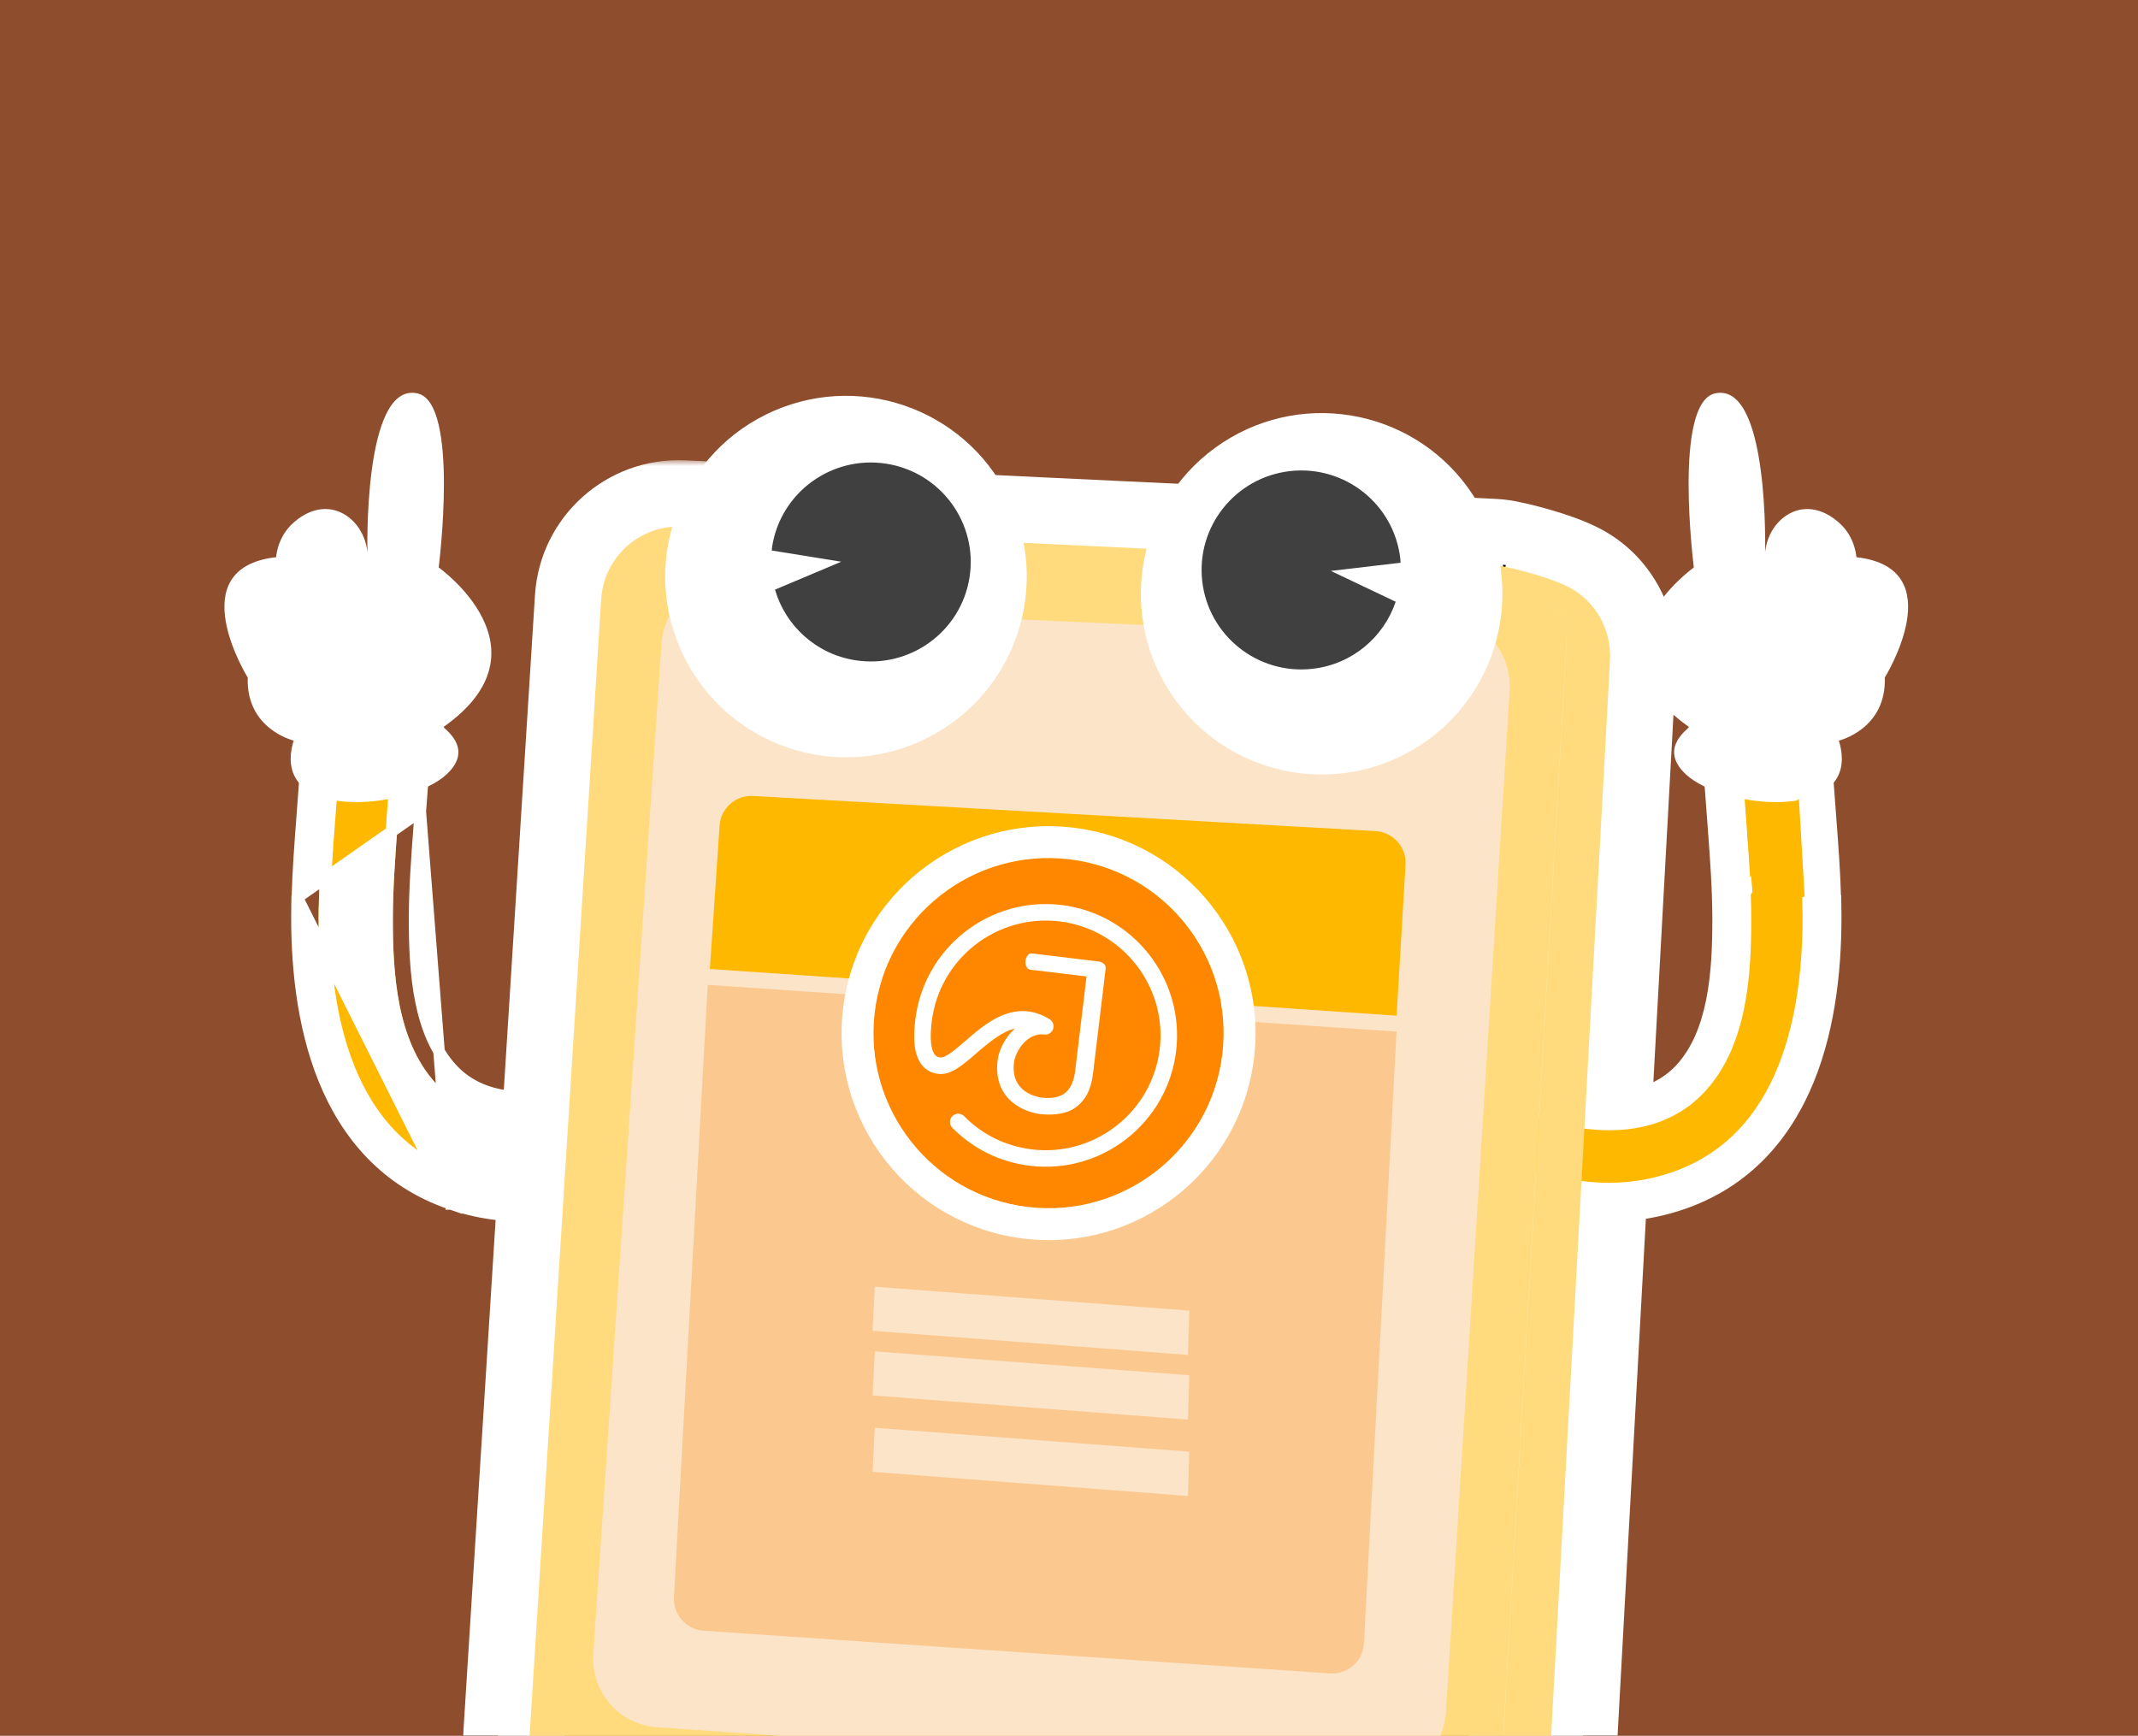 <svg width="186" height="151" viewBox="0 0 186 151" fill="none" xmlns="http://www.w3.org/2000/svg">
<rect x="0" y="0" width="186" height="151" fill="#808080" stroke="none"/>
<g clip-path="url(#clip0_1199_13047)">
<rect width="186" height="151" fill="#8E4D2D"/>
<g clip-path="url(#clip1_1199_13047)">
<path fill-rule="evenodd" clip-rule="evenodd" d="M52.389 158.029L123.324 162.497V162.481C127.051 162.715 130.262 159.876 130.48 156.141L136.257 56.292C136.372 54.306 135.616 52.473 134.32 51.162C135.62 52.473 136.381 54.31 136.266 56.3L130.489 156.149C130.32 159.045 128.368 161.4 125.754 162.207C126.77 162.054 127.98 161.78 129.279 161.271C129.65 161.118 130.005 160.965 130.344 160.804C132.926 159.553 134.62 156.98 134.774 154.117L140.066 57.469V57.462C140.212 54.808 138.824 52.267 136.444 51.065C136.298 50.992 136.145 50.92 135.984 50.847C134.751 50.285 132.409 49.613 131.139 49.356C130.722 49.254 130.288 49.191 129.843 49.169L59.352 45.814C55.673 45.645 52.534 48.452 52.3 52.13L46.08 150.874C45.846 154.593 48.67 157.795 52.389 158.029Z" fill="#FFDB7D"/>
<mask id="path-3-outside-1_1199_13047" maskUnits="userSpaceOnUse" x="39.297" y="40.035" width="107" height="129" fill="black">
<rect fill="white" x="39.297" y="40.035" width="107" height="129"/>
<path fill-rule="evenodd" clip-rule="evenodd" d="M126.094 165.446L52.216 160.792C46.97 160.462 42.986 155.945 43.316 150.699L49.537 51.952C49.867 46.764 54.294 42.807 59.48 43.045L59.484 43.046L129.974 46.401C129.974 46.401 129.975 46.401 129.975 46.401C130.579 46.43 131.17 46.514 131.741 46.651C133.143 46.939 135.655 47.653 137.127 48.323C137.318 48.408 137.503 48.496 137.683 48.586L137.688 48.589L137.693 48.591C141.081 50.302 143.006 53.865 142.837 57.529V57.544L137.54 154.263L137.54 154.267C137.332 158.126 135.05 161.601 131.552 163.295L131.544 163.299L131.535 163.303C131.136 163.493 130.732 163.667 130.337 163.83L130.313 163.84L130.289 163.849C128.791 164.435 127.401 164.754 126.237 164.934C126.19 164.947 126.142 164.959 126.094 164.971V165.446ZM130.255 157.57C130.381 157.115 130.461 156.639 130.49 156.148L136.267 56.298C136.267 56.296 136.267 56.293 136.267 56.291C136.31 55.539 136.227 54.81 136.038 54.122C135.917 53.681 135.752 53.258 135.548 52.857C135.546 52.854 135.545 52.851 135.543 52.848C135.464 52.693 135.379 52.541 135.288 52.393C135.286 52.39 135.284 52.387 135.283 52.384C135.01 51.94 134.686 51.53 134.32 51.161C134.686 51.531 135.009 51.942 135.281 52.387C135.283 52.39 135.285 52.393 135.287 52.396C135.377 52.544 135.462 52.696 135.541 52.852C135.543 52.855 135.544 52.858 135.546 52.861C135.747 53.258 135.91 53.678 136.03 54.115C136.219 54.804 136.301 55.536 136.257 56.29L130.481 156.14C130.48 156.142 130.48 156.145 130.48 156.147C130.451 156.644 130.368 157.125 130.239 157.584C130.081 158.145 129.853 158.675 129.565 159.164C129.562 159.168 129.56 159.172 129.558 159.176C129.35 159.527 129.112 159.857 128.847 160.163C128.841 160.169 128.836 160.176 128.83 160.182C128.017 161.114 126.953 161.816 125.752 162.19C125.751 162.19 125.75 162.19 125.749 162.191C125.684 162.211 125.618 162.231 125.552 162.249C125.11 162.371 124.651 162.45 124.181 162.48C123.899 162.497 123.614 162.498 123.325 162.48C123.325 162.48 123.325 162.48 123.324 162.48V162.496H123.323L52.39 158.027C48.67 157.793 45.846 154.591 46.081 150.873L52.301 52.128C52.535 48.45 55.673 45.643 59.352 45.812L129.843 49.168C130.289 49.189 130.722 49.253 131.139 49.355C132.127 49.554 133.765 50.006 135.024 50.461C135.024 50.461 135.025 50.462 135.025 50.462C135.026 50.462 135.026 50.462 135.027 50.462C135.385 50.592 135.712 50.721 135.984 50.846C136.146 50.918 136.299 50.991 136.444 51.064C137.238 51.465 137.922 52.014 138.475 52.668C138.477 52.671 138.48 52.675 138.483 52.678C139.583 53.982 140.163 55.696 140.067 57.46V57.468L134.774 154.115C134.674 155.988 133.915 157.736 132.68 159.071C132.672 159.08 132.664 159.088 132.656 159.097C132.007 159.792 131.228 160.375 130.345 160.802C130.006 160.963 129.651 161.117 129.28 161.27C127.981 161.778 126.771 162.052 125.754 162.206C126.959 161.834 128.024 161.132 128.838 160.201C128.844 160.195 128.849 160.188 128.854 160.182C129.12 159.876 129.358 159.546 129.566 159.194C129.568 159.19 129.571 159.186 129.573 159.181C129.866 158.683 130.097 158.143 130.255 157.57Z"/>
</mask>
<path fill-rule="evenodd" clip-rule="evenodd" d="M126.094 165.446L52.216 160.792C46.97 160.462 42.986 155.945 43.316 150.699L49.537 51.952C49.867 46.764 54.294 42.807 59.48 43.045L59.484 43.046L129.974 46.401C129.974 46.401 129.975 46.401 129.975 46.401C130.579 46.43 131.17 46.514 131.741 46.651C133.143 46.939 135.655 47.653 137.127 48.323C137.318 48.408 137.503 48.496 137.683 48.586L137.688 48.589L137.693 48.591C141.081 50.302 143.006 53.865 142.837 57.529V57.544L137.54 154.263L137.54 154.267C137.332 158.126 135.05 161.601 131.552 163.295L131.544 163.299L131.535 163.303C131.136 163.493 130.732 163.667 130.337 163.83L130.313 163.84L130.289 163.849C128.791 164.435 127.401 164.754 126.237 164.934C126.19 164.947 126.142 164.959 126.094 164.971V165.446ZM130.255 157.57C130.381 157.115 130.461 156.639 130.49 156.148L136.267 56.298C136.267 56.296 136.267 56.293 136.267 56.291C136.31 55.539 136.227 54.81 136.038 54.122C135.917 53.681 135.752 53.258 135.548 52.857C135.546 52.854 135.545 52.851 135.543 52.848C135.464 52.693 135.379 52.541 135.288 52.393C135.286 52.39 135.284 52.387 135.283 52.384C135.01 51.94 134.686 51.53 134.32 51.161C134.686 51.531 135.009 51.942 135.281 52.387C135.283 52.39 135.285 52.393 135.287 52.396C135.377 52.544 135.462 52.696 135.541 52.852C135.543 52.855 135.544 52.858 135.546 52.861C135.747 53.258 135.91 53.678 136.03 54.115C136.219 54.804 136.301 55.536 136.257 56.29L130.481 156.14C130.48 156.142 130.48 156.145 130.48 156.147C130.451 156.644 130.368 157.125 130.239 157.584C130.081 158.145 129.853 158.675 129.565 159.164C129.562 159.168 129.56 159.172 129.558 159.176C129.35 159.527 129.112 159.857 128.847 160.163C128.841 160.169 128.836 160.176 128.83 160.182C128.017 161.114 126.953 161.816 125.752 162.19C125.751 162.19 125.75 162.19 125.749 162.191C125.684 162.211 125.618 162.231 125.552 162.249C125.11 162.371 124.651 162.45 124.181 162.48C123.899 162.497 123.614 162.498 123.325 162.48C123.325 162.48 123.325 162.48 123.324 162.48V162.496H123.323L52.39 158.027C48.67 157.793 45.846 154.591 46.081 150.873L52.301 52.128C52.535 48.45 55.673 45.643 59.352 45.812L129.843 49.168C130.289 49.189 130.722 49.253 131.139 49.355C132.127 49.554 133.765 50.006 135.024 50.461C135.024 50.461 135.025 50.462 135.025 50.462C135.026 50.462 135.026 50.462 135.027 50.462C135.385 50.592 135.712 50.721 135.984 50.846C136.146 50.918 136.299 50.991 136.444 51.064C137.238 51.465 137.922 52.014 138.475 52.668C138.477 52.671 138.48 52.675 138.483 52.678C139.583 53.982 140.163 55.696 140.067 57.46V57.468L134.774 154.115C134.674 155.988 133.915 157.736 132.68 159.071C132.672 159.08 132.664 159.088 132.656 159.097C132.007 159.792 131.228 160.375 130.345 160.802C130.006 160.963 129.651 161.117 129.28 161.27C127.981 161.778 126.771 162.052 125.754 162.206C126.959 161.834 128.024 161.132 128.838 160.201C128.844 160.195 128.849 160.188 128.854 160.182C129.12 159.876 129.358 159.546 129.566 159.194C129.568 159.19 129.571 159.186 129.573 159.181C129.866 158.683 130.097 158.143 130.255 157.57Z" fill="white"/>
<path d="M126.094 165.446L125.906 168.44L129.094 168.641V165.446H126.094ZM52.216 160.792L52.404 157.798L52.404 157.798L52.216 160.792ZM43.316 150.699L40.322 150.51L40.322 150.51L43.316 150.699ZM49.537 51.952L46.543 51.762L46.542 51.764L49.537 51.952ZM59.48 43.045L59.342 46.042L59.342 46.042L59.48 43.045ZM59.484 43.046L59.627 40.049L59.622 40.049L59.484 43.046ZM129.974 46.401L129.831 49.398L129.833 49.398L129.974 46.401ZM129.975 46.401L130.117 43.404L130.116 43.404L129.975 46.401ZM131.741 46.651L131.045 49.569L131.091 49.58L131.137 49.589L131.741 46.651ZM137.127 48.323L135.884 51.053L135.895 51.058L137.127 48.323ZM137.683 48.586L139.026 45.904L139.024 45.903L137.683 48.586ZM137.688 48.589L139.04 45.91L139.031 45.906L137.688 48.589ZM137.693 48.591L139.045 45.913L139.045 45.913L137.693 48.591ZM142.837 57.529L139.84 57.391L139.837 57.46V57.529H142.837ZM142.837 57.544L145.832 57.708L145.837 57.626V57.544H142.837ZM137.54 154.263L134.545 154.099L134.544 154.104L137.54 154.263ZM137.54 154.267L140.536 154.428L140.536 154.426L137.54 154.267ZM131.552 163.295L130.245 160.595L130.244 160.595L131.552 163.295ZM131.544 163.299L132.835 166.007L132.843 166.003L132.851 165.999L131.544 163.299ZM131.535 163.303L132.825 166.012L132.826 166.011L131.535 163.303ZM130.337 163.83L129.192 161.057L129.192 161.057L130.337 163.83ZM130.313 163.84L131.405 166.634L131.432 166.624L131.459 166.613L130.313 163.84ZM130.289 163.849L129.197 161.055L129.196 161.056L130.289 163.849ZM126.237 164.934L125.779 161.969L125.614 161.994L125.453 162.038L126.237 164.934ZM126.094 164.971L125.355 162.064L123.094 162.639V164.971H126.094ZM130.49 156.148L133.485 156.323L133.485 156.321L130.49 156.148ZM130.255 157.57L133.147 158.369L133.147 158.369L130.255 157.57ZM136.267 56.298L139.262 56.472L139.262 56.472L136.267 56.298ZM136.267 56.291L139.262 56.464L139.262 56.46L136.267 56.291ZM136.038 54.122L133.145 54.917L133.145 54.918L136.038 54.122ZM135.548 52.857L132.873 54.215L132.874 54.218L135.548 52.857ZM135.543 52.848L132.872 54.213L132.873 54.215L135.543 52.848ZM135.288 52.393L137.846 50.826L137.845 50.825L135.288 52.393ZM135.283 52.384L137.839 50.815L137.838 50.813L135.283 52.384ZM134.32 51.161L136.451 49.048L132.187 53.27L134.32 51.161ZM135.281 52.387L137.841 50.822L137.84 50.821L135.281 52.387ZM135.287 52.396L137.848 50.834L137.847 50.832L135.287 52.396ZM135.541 52.852L132.867 54.211L132.868 54.214L135.541 52.852ZM135.546 52.861L132.869 54.214L132.87 54.216L135.546 52.861ZM136.03 54.115L138.923 53.32L138.923 53.32L136.03 54.115ZM136.257 56.29L133.262 56.116L133.262 56.117L136.257 56.29ZM130.481 156.14L127.486 155.966L127.486 155.966L130.481 156.14ZM130.48 156.147L127.486 155.968L127.485 155.969L130.48 156.147ZM130.239 157.584L133.126 158.398L133.126 158.398L130.239 157.584ZM129.565 159.164L126.979 157.643L126.979 157.644L129.565 159.164ZM129.558 159.176L126.976 157.648L126.975 157.65L129.558 159.176ZM128.847 160.163L126.58 158.198L126.58 158.198L128.847 160.163ZM128.83 160.182L131.09 162.155L131.09 162.155L128.83 160.182ZM125.752 162.19L124.86 159.326L124.858 159.326L125.752 162.19ZM125.749 162.191L126.64 165.055L126.643 165.055L125.749 162.191ZM125.552 162.249L124.749 159.358L124.749 159.358L125.552 162.249ZM124.181 162.48L124.37 165.474L124.37 165.474L124.181 162.48ZM123.325 162.48L123.513 159.486L123.512 159.485L123.325 162.48ZM123.324 162.48L123.511 159.485L120.324 159.286V162.48H123.324ZM123.324 162.496V165.496H126.324V162.496H123.324ZM123.323 162.496L123.135 165.49L123.229 165.496H123.323V162.496ZM52.39 158.027L52.578 155.033L52.578 155.033L52.39 158.027ZM46.081 150.873L43.086 150.684L43.086 150.684L46.081 150.873ZM52.301 52.128L49.307 51.938L49.307 51.94L52.301 52.128ZM59.352 45.812L59.495 42.816L59.49 42.816L59.352 45.812ZM129.843 49.168L129.701 52.164L129.702 52.164L129.843 49.168ZM131.139 49.355L130.425 52.269L130.485 52.283L130.546 52.296L131.139 49.355ZM135.024 50.461L134.004 53.282L134.008 53.284L135.024 50.461ZM135.025 50.462L134.009 53.284L134.01 53.285L135.025 50.462ZM135.027 50.462L136.048 47.641L136.042 47.639L135.027 50.462ZM135.984 50.846L134.739 53.575L134.746 53.578L134.754 53.582L135.984 50.846ZM136.444 51.064L137.796 48.386L137.786 48.38L136.444 51.064ZM138.475 52.668L140.766 50.731L140.764 50.729L138.475 52.668ZM138.483 52.678L140.777 50.745L140.776 50.743L138.483 52.678ZM140.067 57.46L137.071 57.296L137.067 57.378V57.46H140.067ZM140.067 57.468L143.062 57.632L143.067 57.55V57.468H140.067ZM134.774 154.115L131.779 153.951L131.778 153.955L134.774 154.115ZM132.68 159.071L134.881 161.109L134.882 161.108L132.68 159.071ZM132.656 159.097L130.463 157.049L130.463 157.05L132.656 159.097ZM130.345 160.802L131.634 163.511L131.643 163.506L131.652 163.502L130.345 160.802ZM129.28 161.27L130.373 164.064L130.399 164.054L130.425 164.043L129.28 161.27ZM125.754 162.206L124.87 159.339L126.201 165.172L125.754 162.206ZM128.838 160.201L126.58 158.226L126.579 158.227L128.838 160.201ZM128.854 160.182L131.12 162.148L131.121 162.148L128.854 160.182ZM129.566 159.194L132.149 160.719L132.15 160.718L129.566 159.194ZM129.573 159.181L126.987 157.662L126.986 157.662L129.573 159.181ZM40.322 150.51C39.888 157.41 45.129 163.352 52.028 163.786L52.404 157.798C48.812 157.572 46.084 154.479 46.31 150.887L40.322 150.51ZM59.618 40.049C52.8 39.735 46.977 44.938 46.543 51.762L52.531 52.143C52.757 48.59 55.788 45.879 59.342 46.042L59.618 40.049ZM59.622 40.049L59.618 40.049L59.342 46.042L59.346 46.042L59.622 40.049ZM130.117 43.404L59.627 40.049L59.342 46.042L129.831 49.398L130.117 43.404ZM130.116 43.404L130.115 43.404L129.833 49.398L129.834 49.398L130.116 43.404ZM132.437 43.733C131.685 43.553 130.909 43.442 130.117 43.404L129.833 49.398C130.25 49.417 130.655 49.476 131.045 49.569L132.437 43.733ZM138.37 45.592C136.622 44.796 133.874 44.026 132.345 43.712L131.137 49.589C132.413 49.852 134.688 50.509 135.884 51.053L138.37 45.592ZM139.024 45.903C138.805 45.793 138.583 45.688 138.359 45.587L135.895 51.058C136.052 51.129 136.201 51.199 136.341 51.269L139.024 45.903ZM139.031 45.906L139.026 45.904L136.339 51.268L136.344 51.271L139.031 45.906ZM139.045 45.913L139.04 45.91L136.336 51.267L136.341 51.269L139.045 45.913ZM145.834 57.668C146.054 52.89 143.547 48.187 139.045 45.913L136.341 51.269C138.615 52.418 139.958 54.841 139.84 57.391L145.834 57.668ZM145.837 57.544V57.529H139.837V57.544H145.837ZM140.536 154.426L140.536 154.423L134.544 154.104L134.544 154.108L140.536 154.426ZM132.86 165.995C137.35 163.821 140.27 159.366 140.536 154.428L134.544 154.105C134.395 156.885 132.749 159.382 130.245 160.595L132.86 165.995ZM132.851 165.999L132.86 165.995L130.244 160.595L130.236 160.599L132.851 165.999ZM132.826 166.011L132.835 166.007L130.253 160.591L130.244 160.595L132.826 166.011ZM131.482 166.603C131.903 166.429 132.36 166.233 132.825 166.012L130.246 160.594C129.912 160.753 129.561 160.905 129.192 161.057L131.482 166.603ZM131.459 166.613L131.483 166.603L129.192 161.057L129.168 161.067L131.459 166.613ZM131.381 166.644L131.405 166.634L129.221 161.046L129.197 161.055L131.381 166.644ZM126.695 167.899C128.031 167.692 129.641 167.324 131.382 166.643L129.196 161.056C127.941 161.546 126.77 161.816 125.779 161.969L126.695 167.899ZM126.833 167.879C126.896 167.863 126.959 167.846 127.021 167.83L125.453 162.038C125.42 162.047 125.388 162.056 125.355 162.064L126.833 167.879ZM129.094 165.446V164.971H123.094V165.446H129.094ZM127.495 155.973C127.479 156.252 127.434 156.518 127.364 156.77L133.147 158.369C133.329 157.711 133.444 157.026 133.485 156.323L127.495 155.973ZM133.272 56.118C133.272 56.123 133.272 56.127 133.272 56.128C133.272 56.129 133.272 56.128 133.272 56.125L139.262 56.472C139.262 56.467 139.262 56.462 139.262 56.462C139.262 56.46 139.262 56.462 139.262 56.464L133.272 56.118ZM133.145 54.918C133.249 55.295 133.296 55.7 133.272 56.122L139.262 56.46C139.323 55.379 139.205 54.324 138.931 53.326L133.145 54.918ZM132.874 54.218C132.987 54.441 133.079 54.675 133.145 54.917L138.931 53.326C138.755 52.688 138.516 52.075 138.221 51.496L132.874 54.218ZM132.873 54.215L132.873 54.215L138.223 51.499C138.219 51.491 138.215 51.484 138.214 51.481L132.873 54.215ZM132.73 53.961C132.781 54.043 132.828 54.127 132.872 54.213L138.215 51.483C138.1 51.259 137.977 51.04 137.846 50.826L132.73 53.961ZM132.726 53.954C132.728 53.957 132.729 53.959 132.731 53.962L137.845 50.825C137.843 50.821 137.841 50.818 137.839 50.815L132.726 53.954ZM132.19 53.273C132.395 53.479 132.575 53.708 132.727 53.956L137.838 50.813C137.444 50.172 136.978 49.58 136.451 49.048L132.19 53.273ZM137.84 50.821C137.447 50.178 136.981 49.584 136.454 49.051L132.187 53.27C132.392 53.477 132.571 53.706 132.723 53.953L137.84 50.821ZM137.847 50.832C137.845 50.829 137.843 50.825 137.841 50.822L132.722 53.952C132.724 53.955 132.725 53.957 132.727 53.96L137.847 50.832ZM138.216 51.492C138.101 51.267 137.979 51.048 137.848 50.834L132.726 53.958C132.776 54.041 132.823 54.125 132.867 54.211L138.216 51.492ZM138.223 51.507C138.222 51.505 138.218 51.498 138.214 51.49L132.868 54.214L132.869 54.214L138.223 51.507ZM138.923 53.32C138.749 52.688 138.513 52.08 138.222 51.505L132.87 54.216C132.981 54.437 133.071 54.668 133.137 54.909L138.923 53.32ZM139.252 56.465C139.315 55.38 139.198 54.321 138.923 53.32L133.137 54.909C133.241 55.287 133.287 55.692 133.262 56.116L139.252 56.465ZM133.475 156.327C133.475 156.321 133.475 156.316 133.476 156.313L127.486 155.966C127.485 155.969 127.485 155.969 127.486 155.968L133.475 156.327ZM133.126 158.398C133.314 157.732 133.433 157.038 133.475 156.325L127.485 155.969C127.469 156.249 127.423 156.517 127.351 156.771L133.126 158.398ZM132.151 160.685C132.567 159.977 132.897 159.21 133.126 158.398L127.351 156.771C127.264 157.08 127.138 157.372 126.979 157.643L132.151 160.685ZM132.139 160.704C132.144 160.697 132.148 160.69 132.151 160.684L126.979 157.644C126.977 157.646 126.976 157.648 126.976 157.648L132.139 160.704ZM131.113 162.128C131.496 161.687 131.84 161.211 132.14 160.703L126.975 157.65C126.86 157.844 126.728 158.028 126.58 158.198L131.113 162.128ZM131.09 162.155C131.097 162.147 131.105 162.138 131.114 162.128L126.58 158.198C126.578 158.201 126.575 158.204 126.571 158.209L131.09 162.155ZM126.644 165.054C128.382 164.513 129.917 163.498 131.09 162.155L126.571 158.208C126.116 158.729 125.523 159.119 124.86 159.326L126.644 165.054ZM126.643 165.055C126.642 165.055 126.641 165.055 126.641 165.055C126.641 165.055 126.643 165.054 126.645 165.054L124.858 159.326C124.859 159.326 124.86 159.325 124.86 159.326C124.86 159.326 124.858 159.326 124.856 159.327L126.643 165.055ZM126.354 165.14C126.45 165.113 126.545 165.085 126.64 165.055L124.859 159.326C124.822 159.337 124.786 159.348 124.749 159.358L126.354 165.14ZM124.37 165.474C125.05 165.431 125.714 165.317 126.354 165.14L124.749 159.358C124.506 159.426 124.253 159.469 123.992 159.486L124.37 165.474ZM123.138 165.474C123.552 165.5 123.963 165.499 124.37 165.474L123.992 159.486C123.836 159.495 123.676 159.496 123.513 159.486L123.138 165.474ZM123.137 165.474C123.184 165.477 123.225 165.478 123.26 165.479C123.295 165.48 123.325 165.48 123.348 165.48C123.371 165.479 123.39 165.479 123.401 165.479C123.407 165.479 123.411 165.478 123.414 165.478C123.415 165.478 123.417 165.478 123.417 165.478C123.418 165.478 123.418 165.478 123.418 165.478C123.418 165.478 123.418 165.478 123.418 165.478C123.418 165.478 123.418 165.478 123.418 165.478C123.418 165.478 123.418 165.478 123.418 165.478C123.418 165.478 123.418 165.478 123.418 165.478C123.419 165.478 123.417 165.478 123.414 165.478C123.411 165.478 123.407 165.479 123.401 165.479C123.39 165.479 123.371 165.479 123.348 165.48C123.325 165.48 123.295 165.48 123.261 165.479C123.226 165.478 123.184 165.477 123.138 165.474L123.512 159.485C123.466 159.483 123.425 159.481 123.39 159.48C123.355 159.48 123.325 159.48 123.302 159.48C123.279 159.48 123.26 159.48 123.249 159.481C123.243 159.481 123.238 159.481 123.235 159.481C123.234 159.481 123.233 159.481 123.232 159.481C123.232 159.481 123.232 159.481 123.231 159.481C123.231 159.481 123.231 159.481 123.231 159.481C123.231 159.481 123.231 159.481 123.231 159.481C123.231 159.481 123.231 159.481 123.231 159.481C123.231 159.481 123.231 159.481 123.231 159.481C123.231 159.481 123.233 159.481 123.235 159.481C123.238 159.481 123.243 159.481 123.248 159.481C123.26 159.48 123.278 159.48 123.301 159.48C123.324 159.48 123.354 159.48 123.389 159.48C123.424 159.481 123.465 159.483 123.511 159.485L123.137 165.474ZM126.324 162.496V162.48H120.324V162.496H126.324ZM123.323 165.496H123.324V159.496H123.323V165.496ZM43.086 150.684C42.748 156.057 46.829 160.683 52.201 161.021L52.578 155.033C50.512 154.903 48.945 153.125 49.075 151.061L43.086 150.684ZM49.307 51.94L43.086 150.684L49.075 151.061L55.295 52.317L49.307 51.94ZM59.49 42.816C54.179 42.571 49.645 46.624 49.307 51.938L55.295 52.319C55.425 50.276 57.168 48.715 59.215 48.809L59.49 42.816ZM129.986 46.171L59.495 42.816L59.21 48.809L129.701 52.164L129.986 46.171ZM131.853 46.441C131.249 46.293 130.624 46.202 129.985 46.171L129.702 52.164C129.953 52.176 130.195 52.212 130.425 52.269L131.853 46.441ZM136.045 47.64C134.653 47.137 132.873 46.644 131.733 46.414L130.546 52.296C131.382 52.464 132.877 52.875 134.004 53.282L136.045 47.64ZM136.042 47.639C136.045 47.64 136.048 47.641 136.05 47.642C136.051 47.642 136.052 47.643 136.052 47.643C136.052 47.643 136.052 47.643 136.052 47.643C136.052 47.643 136.051 47.642 136.051 47.642C136.051 47.642 136.05 47.642 136.049 47.642C136.047 47.641 136.044 47.64 136.04 47.639L134.008 53.284C134.004 53.282 134.001 53.282 134 53.281C133.998 53.28 133.997 53.28 133.997 53.28C133.997 53.28 133.998 53.28 133.998 53.28C133.998 53.28 133.998 53.28 133.998 53.28C133.999 53.281 134 53.281 134 53.281C134.002 53.282 134.005 53.283 134.009 53.284L136.042 47.639ZM136.042 47.639C136.046 47.64 136.048 47.641 136.05 47.642C136.051 47.642 136.052 47.643 136.052 47.643C136.052 47.643 136.052 47.643 136.051 47.642C136.051 47.642 136.05 47.642 136.049 47.642C136.047 47.641 136.044 47.64 136.041 47.639L134.01 53.285C134.007 53.283 134.004 53.282 134.002 53.282C134.001 53.281 134 53.281 134 53.281C134 53.281 134.001 53.281 134.001 53.281C134.001 53.282 134.002 53.282 134.003 53.282C134.005 53.283 134.008 53.284 134.011 53.285L136.042 47.639ZM137.229 48.116C136.859 47.947 136.451 47.787 136.048 47.641L134.006 53.283C134.318 53.396 134.564 53.495 134.739 53.575L137.229 48.116ZM137.786 48.38C137.601 48.288 137.411 48.198 137.215 48.11L134.754 53.582C134.881 53.639 134.997 53.694 135.103 53.747L137.786 48.38ZM140.764 50.729C139.959 49.778 138.96 48.973 137.796 48.386L135.092 53.742C135.516 53.956 135.884 54.25 136.185 54.606L140.764 50.729ZM140.776 50.743C140.773 50.74 140.769 50.735 140.766 50.731L136.183 54.604C136.185 54.607 136.188 54.609 136.19 54.612L140.776 50.743ZM143.062 57.624C143.2 55.102 142.372 52.637 140.777 50.745L136.19 54.611C136.793 55.327 137.126 56.29 137.071 57.296L143.062 57.624ZM143.067 57.468V57.46H137.067V57.468H143.067ZM137.77 154.279L143.062 57.632L137.071 57.304L131.779 153.951L137.77 154.279ZM134.882 161.108C136.585 159.267 137.632 156.857 137.77 154.276L131.778 153.955C131.716 155.118 131.244 156.205 130.477 157.034L134.882 161.108ZM134.849 161.144C134.86 161.131 134.871 161.12 134.881 161.109L130.478 157.033C130.472 157.039 130.467 157.045 130.463 157.049L134.849 161.144ZM131.652 163.502C132.875 162.91 133.953 162.104 134.849 161.143L130.463 157.05C130.061 157.48 129.581 157.839 129.037 158.102L131.652 163.502ZM130.425 164.043C130.822 163.879 131.23 163.703 131.634 163.511L129.055 158.093C128.782 158.223 128.48 158.354 128.135 158.497L130.425 164.043ZM126.201 165.172C127.392 164.993 128.826 164.669 130.373 164.064L128.187 158.476C127.136 158.887 126.149 159.112 125.307 159.239L126.201 165.172ZM126.579 158.227C126.126 158.745 125.535 159.134 124.87 159.339L126.639 165.072C128.384 164.534 129.922 163.52 131.097 162.175L126.579 158.227ZM126.588 158.216C126.585 158.22 126.582 158.223 126.58 158.226L131.097 162.175C131.105 162.166 131.113 162.157 131.12 162.148L126.588 158.216ZM126.983 157.669C126.868 157.863 126.735 158.047 126.588 158.216L131.121 162.148C131.504 161.706 131.849 161.228 132.149 160.719L126.983 157.669ZM126.986 157.662C126.986 157.663 126.985 157.664 126.982 157.669L132.15 160.718C132.152 160.715 132.156 160.708 132.16 160.701L126.986 157.662ZM127.364 156.77C127.276 157.088 127.148 157.386 126.987 157.662L132.16 160.701C132.584 159.98 132.918 159.198 133.147 158.369L127.364 156.77ZM52.027 163.786L125.906 168.44L126.283 162.452L52.404 157.798L52.027 163.786ZM46.542 51.764L40.322 150.51L46.31 150.887L52.531 52.141L46.542 51.764ZM140.536 154.427L145.832 57.708L139.841 57.38L134.545 154.099L140.536 154.427ZM133.272 56.125L127.495 155.975L133.485 156.321L139.262 56.472L133.272 56.125ZM133.476 156.313L139.252 56.464L133.262 56.117L127.486 155.966L133.476 156.313ZM52.201 161.021L123.135 165.49L123.512 159.502L52.578 155.033L52.201 161.021Z" fill="white" mask="url(#path-3-outside-1_1199_13047)"/>
<path d="M157.796 78.883C157.739 75.737 157.457 72.608 157.231 69.47C156.989 66.106 156.707 62.727 155.763 59.484C154.609 55.499 148.38 57.193 149.534 61.202C150.414 64.243 150.615 67.324 150.841 70.462C151.067 73.592 151.341 76.729 151.35 79.867C151.358 84.626 151.027 90.49 147.646 94.216C144.564 97.62 139.877 97.838 135.657 96.749C130.26 95.354 125.661 91.869 121.207 88.675C119.787 87.659 117.609 88.425 116.794 89.837C115.842 91.458 116.536 93.232 117.956 94.249C125.725 99.83 135.641 106.372 145.694 102.96C155.803 99.524 157.965 88.336 157.804 78.891L157.796 78.883Z" fill="#FFB800"/>
<mask id="path-6-outside-2_1199_13047" maskUnits="userSpaceOnUse" x="112.969" y="54.828" width="48" height="52" fill="black">
<rect fill="white" x="112.969" y="54.828" width="48" height="52"/>
<path fill-rule="evenodd" clip-rule="evenodd" d="M150.846 70.462C150.839 70.372 150.833 70.282 150.826 70.192C150.608 67.147 150.393 64.156 149.539 61.202C148.385 57.194 154.613 55.5 155.767 59.484C156.711 62.727 156.994 66.106 157.236 69.47C157.281 70.1 157.329 70.73 157.376 71.36C157.566 73.865 157.755 76.369 157.8 78.883L157.808 78.891C157.97 88.337 155.808 99.524 145.698 102.96C135.645 106.372 125.73 99.831 117.96 94.249C116.54 93.233 115.846 91.458 116.798 89.837C117.613 88.425 119.792 87.659 121.212 88.675C121.502 88.883 121.793 89.093 122.085 89.303C126.268 92.315 130.616 95.445 135.662 96.749C139.881 97.838 144.569 97.621 147.651 94.217C151.031 90.49 151.362 84.626 151.354 79.867C151.347 77.207 151.149 74.547 150.951 71.892C150.916 71.415 150.88 70.939 150.846 70.462ZM149.969 79.87C149.962 77.264 149.768 74.661 149.571 72.005C149.535 71.526 149.499 71.045 149.464 70.562C149.459 70.491 149.454 70.42 149.449 70.349C149.227 67.261 149.021 64.398 148.208 61.587L148.208 61.585C147.811 60.207 148.036 58.926 148.71 57.915C149.362 56.936 150.371 56.298 151.422 56.01C152.473 55.722 153.666 55.757 154.729 56.252C155.826 56.763 156.699 57.725 157.097 59.098C158.087 62.5 158.376 66.017 158.617 69.371M158.617 69.371C158.662 69.989 158.709 70.612 158.756 71.237C158.932 73.562 159.111 75.927 159.173 78.296L159.184 78.307L159.193 78.868C159.275 83.681 158.771 89.049 156.889 93.699C154.99 98.388 151.664 102.395 146.144 104.271C140.699 106.119 135.348 105.244 130.453 103.261C125.577 101.286 121.038 98.165 117.153 95.374C115.326 94.066 114.192 91.546 115.602 89.14C116.212 88.086 117.274 87.343 118.389 87.016C119.515 86.687 120.881 86.735 122.018 87.549L122.019 87.55C122.294 87.747 122.568 87.945 122.842 88.142C127.079 91.189 131.225 94.172 136.008 95.408C140.024 96.445 144.053 96.127 146.624 93.287L146.625 93.286C148.087 91.675 148.939 89.545 149.415 87.158C149.891 84.772 149.973 82.229 149.969 79.87"/>
</mask>
<path fill-rule="evenodd" clip-rule="evenodd" d="M150.846 70.462C150.839 70.372 150.833 70.282 150.826 70.192C150.608 67.147 150.393 64.156 149.539 61.202C148.385 57.194 154.613 55.5 155.767 59.484C156.711 62.727 156.994 66.106 157.236 69.47C157.281 70.1 157.329 70.73 157.376 71.36C157.566 73.865 157.755 76.369 157.8 78.883L157.808 78.891C157.97 88.337 155.808 99.524 145.698 102.96C135.645 106.372 125.73 99.831 117.96 94.249C116.54 93.233 115.846 91.458 116.798 89.837C117.613 88.425 119.792 87.659 121.212 88.675C121.502 88.883 121.793 89.093 122.085 89.303C126.268 92.315 130.616 95.445 135.662 96.749C139.881 97.838 144.569 97.621 147.651 94.217C151.031 90.49 151.362 84.626 151.354 79.867C151.347 77.207 151.149 74.547 150.951 71.892C150.916 71.415 150.88 70.939 150.846 70.462ZM149.969 79.87C149.962 77.264 149.768 74.661 149.571 72.005C149.535 71.526 149.499 71.045 149.464 70.562C149.459 70.491 149.454 70.42 149.449 70.349C149.227 67.261 149.021 64.398 148.208 61.587L148.208 61.585C147.811 60.207 148.036 58.926 148.71 57.915C149.362 56.936 150.371 56.298 151.422 56.01C152.473 55.722 153.666 55.757 154.729 56.252C155.826 56.763 156.699 57.725 157.097 59.098C158.087 62.5 158.376 66.017 158.617 69.371M158.617 69.371C158.662 69.989 158.709 70.612 158.756 71.237C158.932 73.562 159.111 75.927 159.173 78.296L159.184 78.307L159.193 78.868C159.275 83.681 158.771 89.049 156.889 93.699C154.99 98.388 151.664 102.395 146.144 104.271C140.699 106.119 135.348 105.244 130.453 103.261C125.577 101.286 121.038 98.165 117.153 95.374C115.326 94.066 114.192 91.546 115.602 89.14C116.212 88.086 117.274 87.343 118.389 87.016C119.515 86.687 120.881 86.735 122.018 87.549L122.019 87.55C122.294 87.747 122.568 87.945 122.842 88.142C127.079 91.189 131.225 94.172 136.008 95.408C140.024 96.445 144.053 96.127 146.624 93.287L146.625 93.286C148.087 91.675 148.939 89.545 149.415 87.158C149.891 84.772 149.973 82.229 149.969 79.87" fill="white"/>
<path d="M158.231 69.053L149.583 79.552L150.355 80.188L159.003 69.689L158.231 69.053ZM150.826 70.192L149.829 70.263L149.829 70.263L150.826 70.192ZM150.846 70.462L149.848 70.534L149.848 70.534L150.846 70.462ZM149.539 61.202L148.578 61.479L148.578 61.48L149.539 61.202ZM155.767 59.484L154.807 59.762L154.807 59.764L155.767 59.484ZM157.236 69.47L156.238 69.542L156.238 69.542L157.236 69.47ZM157.376 71.36L156.379 71.435L156.379 71.435L157.376 71.36ZM157.8 78.883L156.801 78.901L156.808 79.305L157.094 79.591L157.8 78.883ZM157.808 78.891L158.808 78.874L158.801 78.47L158.515 78.184L157.808 78.891ZM145.698 102.96L146.02 103.907L146.02 103.907L145.698 102.96ZM117.96 94.249L118.544 93.437L118.542 93.436L117.96 94.249ZM116.798 89.837L117.661 90.343L117.664 90.337L116.798 89.837ZM121.212 88.675L121.794 87.863L121.794 87.862L121.212 88.675ZM122.085 89.303L122.669 88.492L122.669 88.492L122.085 89.303ZM135.662 96.749L135.411 97.718L135.412 97.718L135.662 96.749ZM147.651 94.217L146.91 93.545L146.909 93.545L147.651 94.217ZM151.354 79.867L152.354 79.865L152.354 79.865L151.354 79.867ZM150.951 71.892L149.954 71.966L149.954 71.966L150.951 71.892ZM149.571 72.005L148.573 72.079L148.573 72.079L149.571 72.005ZM149.969 79.87L150.969 79.868L150.969 79.867L149.969 79.87ZM149.464 70.562L148.467 70.634L148.467 70.634L149.464 70.562ZM149.449 70.349L150.446 70.278L150.446 70.278L149.449 70.349ZM148.208 61.587L147.247 61.864L147.248 61.865L148.208 61.587ZM148.208 61.585L147.247 61.862L147.247 61.863L148.208 61.585ZM148.71 57.915L149.542 58.469L149.542 58.469L148.71 57.915ZM151.422 56.01L151.686 56.974L151.686 56.974L151.422 56.01ZM154.729 56.252L155.151 55.346L155.151 55.346L154.729 56.252ZM157.097 59.098L156.137 59.376L156.137 59.377L157.097 59.098ZM158.617 69.371L157.62 69.442L157.62 69.442L158.617 69.371ZM158.756 71.237L159.753 71.161L159.753 71.161L158.756 71.237ZM159.173 78.296L158.173 78.322L158.183 78.722L158.466 79.004L159.173 78.296ZM159.184 78.307L160.183 78.29L160.177 77.886L159.89 77.6L159.184 78.307ZM159.193 78.868L160.193 78.85L160.193 78.85L159.193 78.868ZM156.889 93.699L157.816 94.074L156.889 93.699ZM146.144 104.271L146.465 105.218L146.466 105.218L146.144 104.271ZM130.453 103.261L130.828 102.334L130.828 102.334L130.453 103.261ZM117.153 95.374L117.736 94.562L117.735 94.561L117.153 95.374ZM115.602 89.14L116.464 89.645L116.467 89.641L115.602 89.14ZM118.389 87.016L118.109 86.056L118.109 86.056L118.389 87.016ZM122.018 87.549L121.436 88.362L121.436 88.363L122.018 87.549ZM122.019 87.55L122.602 86.737L122.6 86.736L122.019 87.55ZM122.842 88.142L122.258 88.954L122.258 88.954L122.842 88.142ZM136.008 95.408L135.758 96.377L135.758 96.377L136.008 95.408ZM146.624 93.287L145.883 92.615L145.883 92.616L146.624 93.287ZM146.625 93.286L145.884 92.614L145.884 92.614L146.625 93.286ZM149.415 87.158L150.396 87.354L150.396 87.354L149.415 87.158ZM149.829 70.263C149.835 70.353 149.842 70.444 149.848 70.534L151.843 70.39C151.837 70.3 151.83 70.21 151.824 70.12L149.829 70.263ZM148.578 61.48C149.398 64.316 149.609 67.202 149.829 70.263L151.824 70.12C151.606 67.092 151.387 63.995 150.499 60.925L148.578 61.48ZM156.728 59.206C156.36 57.937 155.561 57.064 154.567 56.601C153.596 56.15 152.499 56.114 151.523 56.381C150.548 56.648 149.623 57.238 149.031 58.128C148.422 59.042 148.211 60.205 148.578 61.479L150.5 60.926C150.289 60.195 150.424 59.643 150.695 59.237C150.982 58.806 151.47 58.47 152.052 58.31C152.633 58.151 153.237 58.188 153.723 58.414C154.185 58.63 154.597 59.039 154.807 59.762L156.728 59.206ZM158.233 69.398C157.991 66.042 157.705 62.562 156.727 59.205L154.807 59.764C155.718 62.891 155.996 66.171 156.238 69.542L158.233 69.398ZM158.373 71.284C158.326 70.654 158.278 70.026 158.233 69.398L156.238 69.542C156.284 70.174 156.331 70.806 156.379 71.435L158.373 71.284ZM158.8 78.865C158.754 76.318 158.563 73.785 158.373 71.284L156.379 71.435C156.569 73.946 156.756 76.421 156.801 78.901L158.8 78.865ZM158.515 78.184L158.507 78.176L157.094 79.591L157.102 79.599L158.515 78.184ZM146.02 103.907C151.411 102.075 154.665 98.165 156.532 93.554C158.387 88.972 158.89 83.662 158.808 78.874L156.809 78.908C156.888 83.566 156.391 88.572 154.678 92.804C152.976 97.007 150.095 100.409 145.376 102.013L146.02 103.907ZM117.377 95.061C121.262 97.852 125.769 100.948 130.598 102.904C135.44 104.866 140.691 105.716 146.02 103.907L145.377 102.013C140.652 103.617 135.919 102.902 131.348 101.05C126.764 99.193 122.428 96.227 118.544 93.437L117.377 95.061ZM115.936 89.33C114.65 91.52 115.663 93.835 117.378 95.062L118.542 93.436C117.417 92.63 117.042 91.396 117.661 90.343L115.936 89.33ZM121.794 87.862C120.775 87.133 119.539 87.081 118.497 87.386C117.462 87.689 116.486 88.378 115.932 89.337L117.664 90.337C117.926 89.884 118.447 89.484 119.059 89.305C119.665 89.128 120.228 89.201 120.63 89.488L121.794 87.862ZM122.669 88.492C122.377 88.281 122.086 88.072 121.794 87.863L120.629 89.488C120.918 89.695 121.209 89.904 121.501 90.115L122.669 88.492ZM135.912 95.781C131.079 94.532 126.882 91.525 122.669 88.492L121.501 90.115C125.654 93.105 130.153 96.358 135.411 97.718L135.912 95.781ZM146.909 93.545C144.196 96.542 139.984 96.832 135.911 95.781L135.412 97.718C139.779 98.845 144.941 98.699 148.392 94.888L146.909 93.545ZM150.354 79.869C150.358 82.234 150.276 84.808 149.792 87.233C149.308 89.659 148.435 91.863 146.91 93.545L148.391 94.888C150.247 92.843 151.229 90.252 151.754 87.625C152.278 84.997 152.358 82.26 152.354 79.865L150.354 79.869ZM149.954 71.966C150.152 74.627 150.347 77.252 150.354 79.87L152.354 79.865C152.347 77.163 152.146 74.467 151.948 71.818L149.954 71.966ZM149.848 70.534C149.883 71.012 149.918 71.49 149.954 71.966L151.948 71.818C151.913 71.341 151.877 70.865 151.843 70.39L149.848 70.534ZM148.573 72.079C148.772 74.742 148.962 77.309 148.969 79.873L150.969 79.867C150.962 77.22 150.765 74.581 150.568 71.931L148.573 72.079ZM148.467 70.634C148.502 71.118 148.538 71.6 148.573 72.079L150.568 71.931C150.532 71.451 150.496 70.972 150.462 70.49L148.467 70.634ZM148.452 70.421C148.457 70.492 148.462 70.563 148.467 70.634L150.462 70.49C150.457 70.419 150.452 70.348 150.446 70.278L148.452 70.421ZM147.248 61.865C148.026 64.558 148.228 67.314 148.452 70.421L150.446 70.278C150.226 67.208 150.016 64.239 149.169 61.309L147.248 61.865ZM147.247 61.863L147.247 61.864L149.169 61.31L149.168 61.308L147.247 61.863ZM147.878 57.36C147.035 58.626 146.772 60.212 147.247 61.862L149.169 61.309C148.85 60.202 149.038 59.227 149.542 58.469L147.878 57.36ZM151.158 55.045C149.911 55.387 148.683 56.151 147.878 57.36L149.542 58.469C150.041 57.721 150.831 57.209 151.686 56.974L151.158 55.045ZM155.151 55.346C153.845 54.737 152.405 54.704 151.158 55.045L151.686 56.974C152.541 56.74 153.486 56.777 154.307 57.159L155.151 55.346ZM158.058 58.82C157.581 57.174 156.515 55.98 155.151 55.346L154.307 57.159C155.138 57.545 155.818 58.276 156.137 59.376L158.058 58.82ZM159.614 69.299C159.374 65.952 159.081 62.335 158.057 58.819L156.137 59.377C157.094 62.664 157.378 66.082 157.62 69.442L159.614 69.299ZM159.753 71.161C159.706 70.536 159.659 69.915 159.614 69.299L157.62 69.442C157.664 70.063 157.712 70.688 157.759 71.312L159.753 71.161ZM160.172 78.27C160.11 75.872 159.929 73.483 159.753 71.161L157.759 71.312C157.935 73.642 158.112 75.981 158.173 78.322L160.172 78.27ZM159.89 77.6L159.879 77.589L158.466 79.004L158.477 79.015L159.89 77.6ZM160.193 78.85L160.183 78.29L158.184 78.324L158.193 78.885L160.193 78.85ZM157.816 94.074C159.769 89.248 160.276 83.729 160.193 78.85L158.193 78.885C158.274 83.632 157.773 88.849 155.962 93.324L157.816 94.074ZM146.466 105.218C152.322 103.228 155.835 98.967 157.816 94.074L155.962 93.324C154.146 97.809 151.006 101.563 145.822 103.325L146.466 105.218ZM130.078 104.188C135.109 106.226 140.719 107.169 146.465 105.218L145.823 103.325C140.68 105.07 135.588 104.262 130.828 102.334L130.078 104.188ZM116.569 96.186C120.454 98.977 125.08 102.163 130.078 104.188L130.828 102.334C126.075 100.408 121.621 97.353 117.736 94.562L116.569 96.186ZM114.739 88.634C112.991 91.617 114.459 94.675 116.57 96.187L117.735 94.561C116.194 93.457 115.392 91.475 116.464 89.645L114.739 88.634ZM118.109 86.056C116.782 86.444 115.492 87.333 114.736 88.639L116.467 89.641C116.931 88.84 117.765 88.241 118.67 87.976L118.109 86.056ZM122.6 86.736C121.153 85.701 119.451 85.664 118.109 86.056L118.67 87.976C119.58 87.71 120.608 87.77 121.436 88.362L122.6 86.736ZM122.6 86.736L122.599 86.735L121.436 88.363L121.438 88.364L122.6 86.736ZM123.426 87.33C123.152 87.133 122.877 86.935 122.602 86.737L121.436 88.362C121.71 88.559 121.984 88.756 122.258 88.954L123.426 87.33ZM136.259 94.44C131.689 93.259 127.695 90.401 123.426 87.33L122.258 88.954C126.463 91.978 130.761 95.085 135.758 96.377L136.259 94.44ZM145.883 92.616C143.679 95.05 140.123 95.438 136.258 94.44L135.758 96.377C139.924 97.451 144.427 97.204 147.365 93.958L145.883 92.616ZM145.884 92.614L145.883 92.615L147.365 93.959L147.366 93.958L145.884 92.614ZM148.434 86.962C147.978 89.248 147.181 91.185 145.884 92.614L147.366 93.958C148.992 92.165 149.899 89.841 150.396 87.354L148.434 86.962ZM148.969 79.872C148.973 82.216 148.89 84.677 148.434 86.962L150.396 87.354C150.892 84.866 150.973 82.242 150.969 79.868L148.969 79.872Z" fill="white" mask="url(#path-6-outside-2_1199_13047)"/>
<path d="M153.556 48.202C153.556 48.202 153.975 33.207 149.215 34.223C145.528 35.014 147.359 49.371 147.359 49.371C147.359 49.371 137.347 56.461 146.924 63.237C147.061 63.334 144.172 65.035 146.657 67.359C149.965 70.456 162.148 71.634 159.978 64.431C159.978 64.431 164.125 63.447 163.971 58.946C163.971 58.946 169.893 49.428 161.503 48.476C161.454 48.008 161.269 46.847 160.349 45.83C160.155 45.612 158.59 43.927 156.565 44.354C154.951 44.701 153.677 46.266 153.548 48.202H153.556Z" fill="white"/>
<path d="M161.497 48.475C161.497 50.548 161.126 53.041 159.747 54.662C158.996 55.549 157.939 56.001 156.777 55.945C155.309 55.88 153.921 55.388 153.453 53.904C152.792 51.823 153.26 49.201 153.808 47.145" fill="white"/>
<path d="M164.19 58.533C163.972 58.727 163.06 59.324 162.011 59.404C161.753 59.42 160.874 59.461 160.043 58.936C158.453 57.936 158.518 55.839 158.526 55.742" fill="white"/>
<path d="M147.355 49.361C148.582 49.015 149.857 48.781 151.123 48.636C153.697 48.345 158.062 47.861 158.667 51.225C159.264 54.516 154.238 55.459 150.744 55.871C150.744 55.871 155.625 55.774 155.779 61.227" fill="white"/>
<path d="M160.117 64.357C160.117 64.357 159.117 64.962 156.535 65.277Z" fill="white"/>
<path d="M151.162 65.076C151.162 65.076 149.241 65.043 146.926 63.228Z" fill="white"/>
<path d="M27.731 78.883C27.788 75.737 28.07 72.608 28.296 69.47C28.538 66.106 28.82 62.727 29.764 59.484C30.918 55.499 37.147 57.193 35.993 61.202C35.113 64.243 34.912 67.324 34.686 70.462C34.46 73.592 34.186 76.729 34.178 79.867C34.169 84.626 34.5 90.49 37.881 94.216C40.963 97.62 45.65 97.838 49.87 96.749C55.267 95.354 59.866 91.869 64.32 88.675C65.74 87.659 67.918 88.425 68.733 89.837C69.685 91.458 68.991 93.232 67.571 94.249C59.802 99.83 49.886 106.372 39.833 102.96C29.724 99.524 27.562 88.336 27.723 78.891L27.731 78.883Z" fill="#FFB800"/>
<path d="M36.568 70.597L36.568 70.598L36.568 70.598L36.568 70.598C36.533 71.081 36.497 71.563 36.462 72.042L36.462 72.042C36.264 74.701 36.071 77.286 36.065 79.871C36.061 82.222 36.143 84.724 36.609 87.06C37.075 89.396 37.9 91.43 39.279 92.95C39.279 92.95 39.279 92.95 39.279 92.95L39.28 92.951L39.28 92.951C41.668 95.588 45.46 95.941 49.401 94.924C54.077 93.715 58.147 90.795 62.399 87.736C62.673 87.539 62.948 87.341 63.223 87.144L63.224 87.143L63.225 87.142C64.517 86.218 66.05 86.175 67.285 86.536C68.505 86.893 69.681 87.709 70.364 88.888C71.942 91.582 70.641 94.371 68.672 95.781C64.787 98.572 60.205 101.725 55.268 103.724C50.305 105.735 44.825 106.644 39.23 104.745L39.229 104.745L36.568 70.597ZM36.568 70.597L36.583 70.385C36.806 67.287 37.01 64.478 37.806 61.726L37.806 61.725L37.806 61.724L37.806 61.724C38.242 60.209 37.998 58.776 37.24 57.638C36.511 56.544 35.393 55.842 34.244 55.528C33.094 55.213 31.779 55.247 30.593 55.799C29.364 56.371 28.394 57.449 27.957 58.957C26.95 62.417 26.659 65.984 26.418 69.335C26.373 69.952 26.326 70.574 26.279 71.199L26.279 71.205C26.108 73.462 25.933 75.769 25.867 78.084M36.568 70.597L25.867 78.084M25.867 78.084L25.854 78.097L25.85 78.299L25.84 78.859C25.758 83.705 26.264 89.148 28.181 93.886C30.121 98.677 33.541 102.811 39.228 104.745L25.867 78.084ZM68.302 90.087L68.304 90.09C69.089 91.427 68.555 92.931 67.282 93.842L67.282 93.843C63.397 96.634 59.019 99.632 54.373 101.514C49.734 103.393 44.871 104.141 39.996 102.487C35.109 100.826 32.135 97.297 30.392 92.992C28.669 88.734 28.16 83.735 28.222 79.101L28.23 79.094L28.233 78.892C28.278 76.395 28.466 73.906 28.656 71.398L28.656 71.398C28.704 70.768 28.751 70.137 28.797 69.506L28.797 69.506C29.039 66.139 29.319 62.809 30.247 59.624L30.247 59.623C30.496 58.764 31.005 58.238 31.6 57.961C32.206 57.679 32.934 57.642 33.614 57.828C34.294 58.014 34.891 58.414 35.255 58.959C35.61 59.493 35.764 60.197 35.515 61.063C34.646 64.067 34.428 67.103 34.21 70.131L34.209 70.156L34.189 70.426C34.189 70.426 34.189 70.426 34.189 70.426C34.155 70.902 34.12 71.377 34.084 71.854L34.084 71.855L34.083 71.864C33.886 74.513 33.687 77.188 33.68 79.866L33.68 79.866C33.676 82.253 33.756 84.95 34.27 87.527C34.785 90.104 35.74 92.598 37.513 94.552C40.779 98.16 45.704 98.341 49.997 97.234L49.997 97.233C55.134 95.906 59.546 92.729 63.703 89.736L63.741 89.709L63.748 89.703C64.038 89.495 64.326 89.288 64.613 89.082C65.169 88.684 65.9 88.616 66.615 88.825C67.333 89.035 67.968 89.507 68.302 90.087Z" fill="white" stroke="white"/>
<path d="M31.968 48.2C31.968 48.2 31.549 33.198 36.309 34.222C39.996 35.013 38.164 49.37 38.164 49.37C38.164 49.37 48.177 56.46 38.6 63.236C38.463 63.332 41.351 65.034 38.866 67.357C35.559 70.455 23.376 71.632 25.546 64.429C25.546 64.429 21.399 63.445 21.552 58.944C21.552 58.944 15.63 49.426 24.021 48.475C24.07 48.007 24.255 46.845 25.175 45.829C25.369 45.611 26.934 43.925 28.959 44.353C30.573 44.7 31.847 46.265 31.976 48.2H31.968Z" fill="white"/>
<path d="M24.023 48.475C24.023 50.548 24.395 53.041 25.774 54.662C26.524 55.549 27.581 56.001 28.743 55.945C30.212 55.88 31.599 55.388 32.067 53.904C32.729 51.823 32.261 49.201 31.712 47.145" fill="white"/>
<path d="M21.34 58.533C21.558 58.727 22.469 59.324 23.518 59.404C23.776 59.42 24.656 59.461 25.487 58.936C27.076 57.936 27.012 55.839 27.004 55.742" fill="white"/>
<path d="M38.169 49.361C36.942 49.015 35.668 48.781 34.401 48.636C31.827 48.345 27.462 47.861 26.857 51.225C26.26 54.516 31.287 55.459 34.78 55.871C34.78 55.871 29.899 55.774 29.746 61.227" fill="white"/>
<path d="M25.41 64.357C25.41 64.357 26.411 64.962 28.992 65.277Z" fill="white"/>
<path d="M34.367 65.076C34.367 65.076 36.287 65.043 38.603 63.228Z" fill="white"/>
<path d="M130.964 49.322C130.891 49.305 130.818 49.297 130.754 49.281C130.818 49.289 130.891 49.305 130.964 49.322Z" fill="black"/>
<path d="M130.929 49.484C130.929 49.484 130.864 49.476 130.832 49.468C130.824 49.468 130.816 49.468 130.799 49.468L130.719 49.452L130.775 49.129C130.816 49.129 130.856 49.145 130.896 49.145C130.929 49.145 130.969 49.153 131.001 49.161L130.937 49.484H130.929Z" fill="black"/>
<path fill-rule="evenodd" clip-rule="evenodd" d="M52.389 158.029L123.324 162.497V162.481C127.051 162.715 130.262 159.876 130.48 156.141L136.257 56.292C136.372 54.306 135.616 52.473 134.32 51.162C135.62 52.473 136.381 54.31 136.266 56.3L130.489 156.149C130.32 159.045 128.368 161.4 125.754 162.207C126.77 162.054 127.98 161.78 129.279 161.271C129.65 161.118 130.005 160.965 130.344 160.804C132.926 159.553 134.62 156.98 134.774 154.117L140.066 57.469V57.462C140.212 54.808 138.824 52.267 136.444 51.065C136.298 50.992 136.145 50.92 135.984 50.847C134.751 50.285 132.409 49.613 131.139 49.356C130.722 49.254 130.288 49.191 129.843 49.169L59.352 45.814C55.673 45.645 52.534 48.452 52.3 52.13L46.08 150.874C45.846 154.593 48.67 157.795 52.389 158.029Z" fill="#FFDB7D"/>
<path d="M125.729 53.71L104.72 52.589L104.631 54.613L86.058 53.766L86.155 51.596L63.775 50.403C60.539 50.233 57.764 52.718 57.546 55.992L51.616 143.872C51.39 147.179 53.859 150.043 57.126 150.268L119.468 154.568C122.752 154.793 125.584 152.277 125.794 148.954L131.337 60.082C131.546 56.751 129.029 53.887 125.729 53.71Z" fill="#FCE4C8"/>
<path d="M122.275 75.232C122.365 73.702 121.196 72.39 119.666 72.304L65.523 69.248C64.008 69.162 62.706 70.312 62.604 71.826L61.756 84.303L121.501 88.365L122.275 75.232Z" fill="#FFB800"/>
<path d="M121.495 89.75L61.569 85.683L58.631 138.957C58.547 140.47 59.696 141.77 61.208 141.873L115.702 145.589C117.244 145.694 118.574 144.517 118.656 142.973L121.495 89.75Z" fill="#FBC990"/>
<path d="M103.466 114.025L76.103 111.946L75.909 115.777L103.346 117.878L103.466 114.025Z" fill="#FCE4C8"/>
<path d="M103.466 119.65L76.103 117.571L75.909 121.402L103.346 123.503L103.466 119.65Z" fill="#FCE4C8"/>
<path d="M103.466 126.296L76.103 124.217L75.909 128.048L103.346 130.15L103.466 126.296Z" fill="#FCE4C8"/>
<path d="M106.343 91.704C105.337 100.057 97.75 106.014 89.397 105.008C81.043 104.002 75.087 96.415 76.093 88.061C77.099 79.707 84.686 73.751 93.039 74.757C101.393 75.763 107.349 83.35 106.343 91.704Z" fill="#FF8700"/>
<path fill-rule="evenodd" clip-rule="evenodd" d="M109.098 92.036C107.909 101.908 98.943 108.948 89.07 107.759C79.198 106.57 72.159 97.603 73.347 87.731C74.536 77.859 83.503 70.819 93.376 72.008C103.248 73.197 110.287 82.164 109.098 92.036ZM89.401 105.009C97.755 106.015 105.342 100.058 106.348 91.705C107.354 83.351 101.398 75.764 93.044 74.758C84.691 73.752 77.103 79.709 76.097 88.062C75.091 96.416 81.048 104.003 89.401 105.009Z" fill="white"/>
<path d="M92.34 78.735C86.085 77.982 80.383 82.458 79.63 88.714C79.549 89.388 79.46 90.387 79.626 91.285C79.726 91.834 79.915 92.287 80.184 92.633C80.532 93.079 81.021 93.352 81.598 93.422C81.604 93.422 81.611 93.423 81.616 93.424C81.622 93.424 81.629 93.425 81.635 93.426C82.724 93.557 83.738 92.677 84.912 91.659C86.146 90.59 87.218 89.739 88.295 89.481C88.199 89.566 88.106 89.658 88.014 89.755C87.36 90.453 86.889 91.414 86.787 92.26C86.537 94.338 87.476 95.484 88.309 96.08C89.213 96.727 90.202 96.887 90.483 96.921C90.489 96.922 90.494 96.923 90.499 96.923C91.229 97.011 92.065 96.972 92.697 96.777C93.329 96.584 93.857 96.211 94.281 95.659C94.705 95.108 94.976 94.343 95.094 93.366L96.187 84.286C96.21 84.1 96.155 83.952 96.025 83.843C95.893 83.733 95.734 83.667 95.55 83.645L89.836 82.957C89.638 82.933 89.49 82.99 89.392 83.129C89.293 83.267 89.234 83.418 89.215 83.578C89.193 83.764 89.219 83.936 89.294 84.096C89.368 84.255 89.493 84.345 89.666 84.366L94.526 84.951L93.535 93.176C93.427 94.079 93.133 94.718 92.654 95.094C92.176 95.469 91.464 95.592 90.684 95.498C90.674 95.497 90.664 95.495 90.655 95.493C90.193 95.438 87.902 95.029 88.215 92.431C88.265 92.013 88.518 91.319 89.063 90.737C89.428 90.347 90.036 89.903 90.853 90.002C91.187 90.042 91.504 89.844 91.617 89.527C91.729 89.209 91.605 88.856 91.32 88.677C89.989 87.847 88.575 87.742 87.117 88.366C85.93 88.873 84.889 89.776 83.97 90.573C83.171 91.267 82.263 92.053 81.806 91.998C81.801 91.997 81.794 91.996 81.788 91.996C81.782 91.995 81.776 91.994 81.77 91.994C81.601 91.973 81.207 91.926 81.04 91.024C80.895 90.237 81.018 89.22 81.058 88.886C81.715 83.417 86.7 79.503 92.168 80.162C97.637 80.82 101.55 85.805 100.891 91.274C100.233 96.743 95.248 100.657 89.78 99.998C87.515 99.725 85.472 98.725 83.873 97.105C83.594 96.823 83.139 96.821 82.857 97.099C82.575 97.378 82.572 97.833 82.85 98.115C84.681 99.968 87.017 101.111 89.608 101.423C95.863 102.177 101.565 97.701 102.318 91.445C103.071 85.189 98.596 79.489 92.34 78.735Z" fill="white"/>
<path d="M123.586 64.816C130.854 60.063 132.892 50.32 128.138 43.054C123.384 35.788 113.638 33.751 106.37 38.504C99.103 43.256 97.065 52.999 101.819 60.265C106.573 67.531 116.319 69.569 123.586 64.816Z" fill="white"/>
<path d="M112.233 40.985C116.99 40.448 121.286 43.865 121.824 48.613C121.836 48.73 121.836 48.841 121.847 48.958L115.779 49.67L121.42 52.351C120.379 55.435 117.634 57.801 114.182 58.186C109.424 58.724 105.129 55.307 104.591 50.558C104.053 45.81 107.476 41.523 112.233 40.985Z" fill="#404040"/>
<path d="M79.859 64.582C87.826 61.125 91.481 51.867 88.024 43.902C84.567 35.938 75.305 32.283 67.339 35.739C59.372 39.196 55.717 48.455 59.174 56.419C62.632 64.384 71.893 68.038 79.859 64.582Z" fill="white"/>
<path d="M77.11 40.342C72.366 39.601 67.921 42.83 67.176 47.549C67.158 47.666 67.152 47.777 67.141 47.894L73.187 48.869L67.422 51.298C68.331 54.423 70.976 56.905 74.412 57.442C79.156 58.184 83.602 54.955 84.346 50.236C85.091 45.517 81.848 41.084 77.11 40.342Z" fill="#404040"/>
<path d="M152 72.5L152.5 78L153.5 79L157 78L156.5 69.5L152 72.5Z" fill="#FFB800"/>
</g>
</g>
<defs>
<clipPath id="clip0_1199_13047">
<rect width="186" height="151" fill="white"/>
</clipPath>
<clipPath id="clip1_1199_13047">
<rect x="6" y="6" width="174" height="154.979" rx="10" fill="white"/>
</clipPath>
</defs>
</svg>

